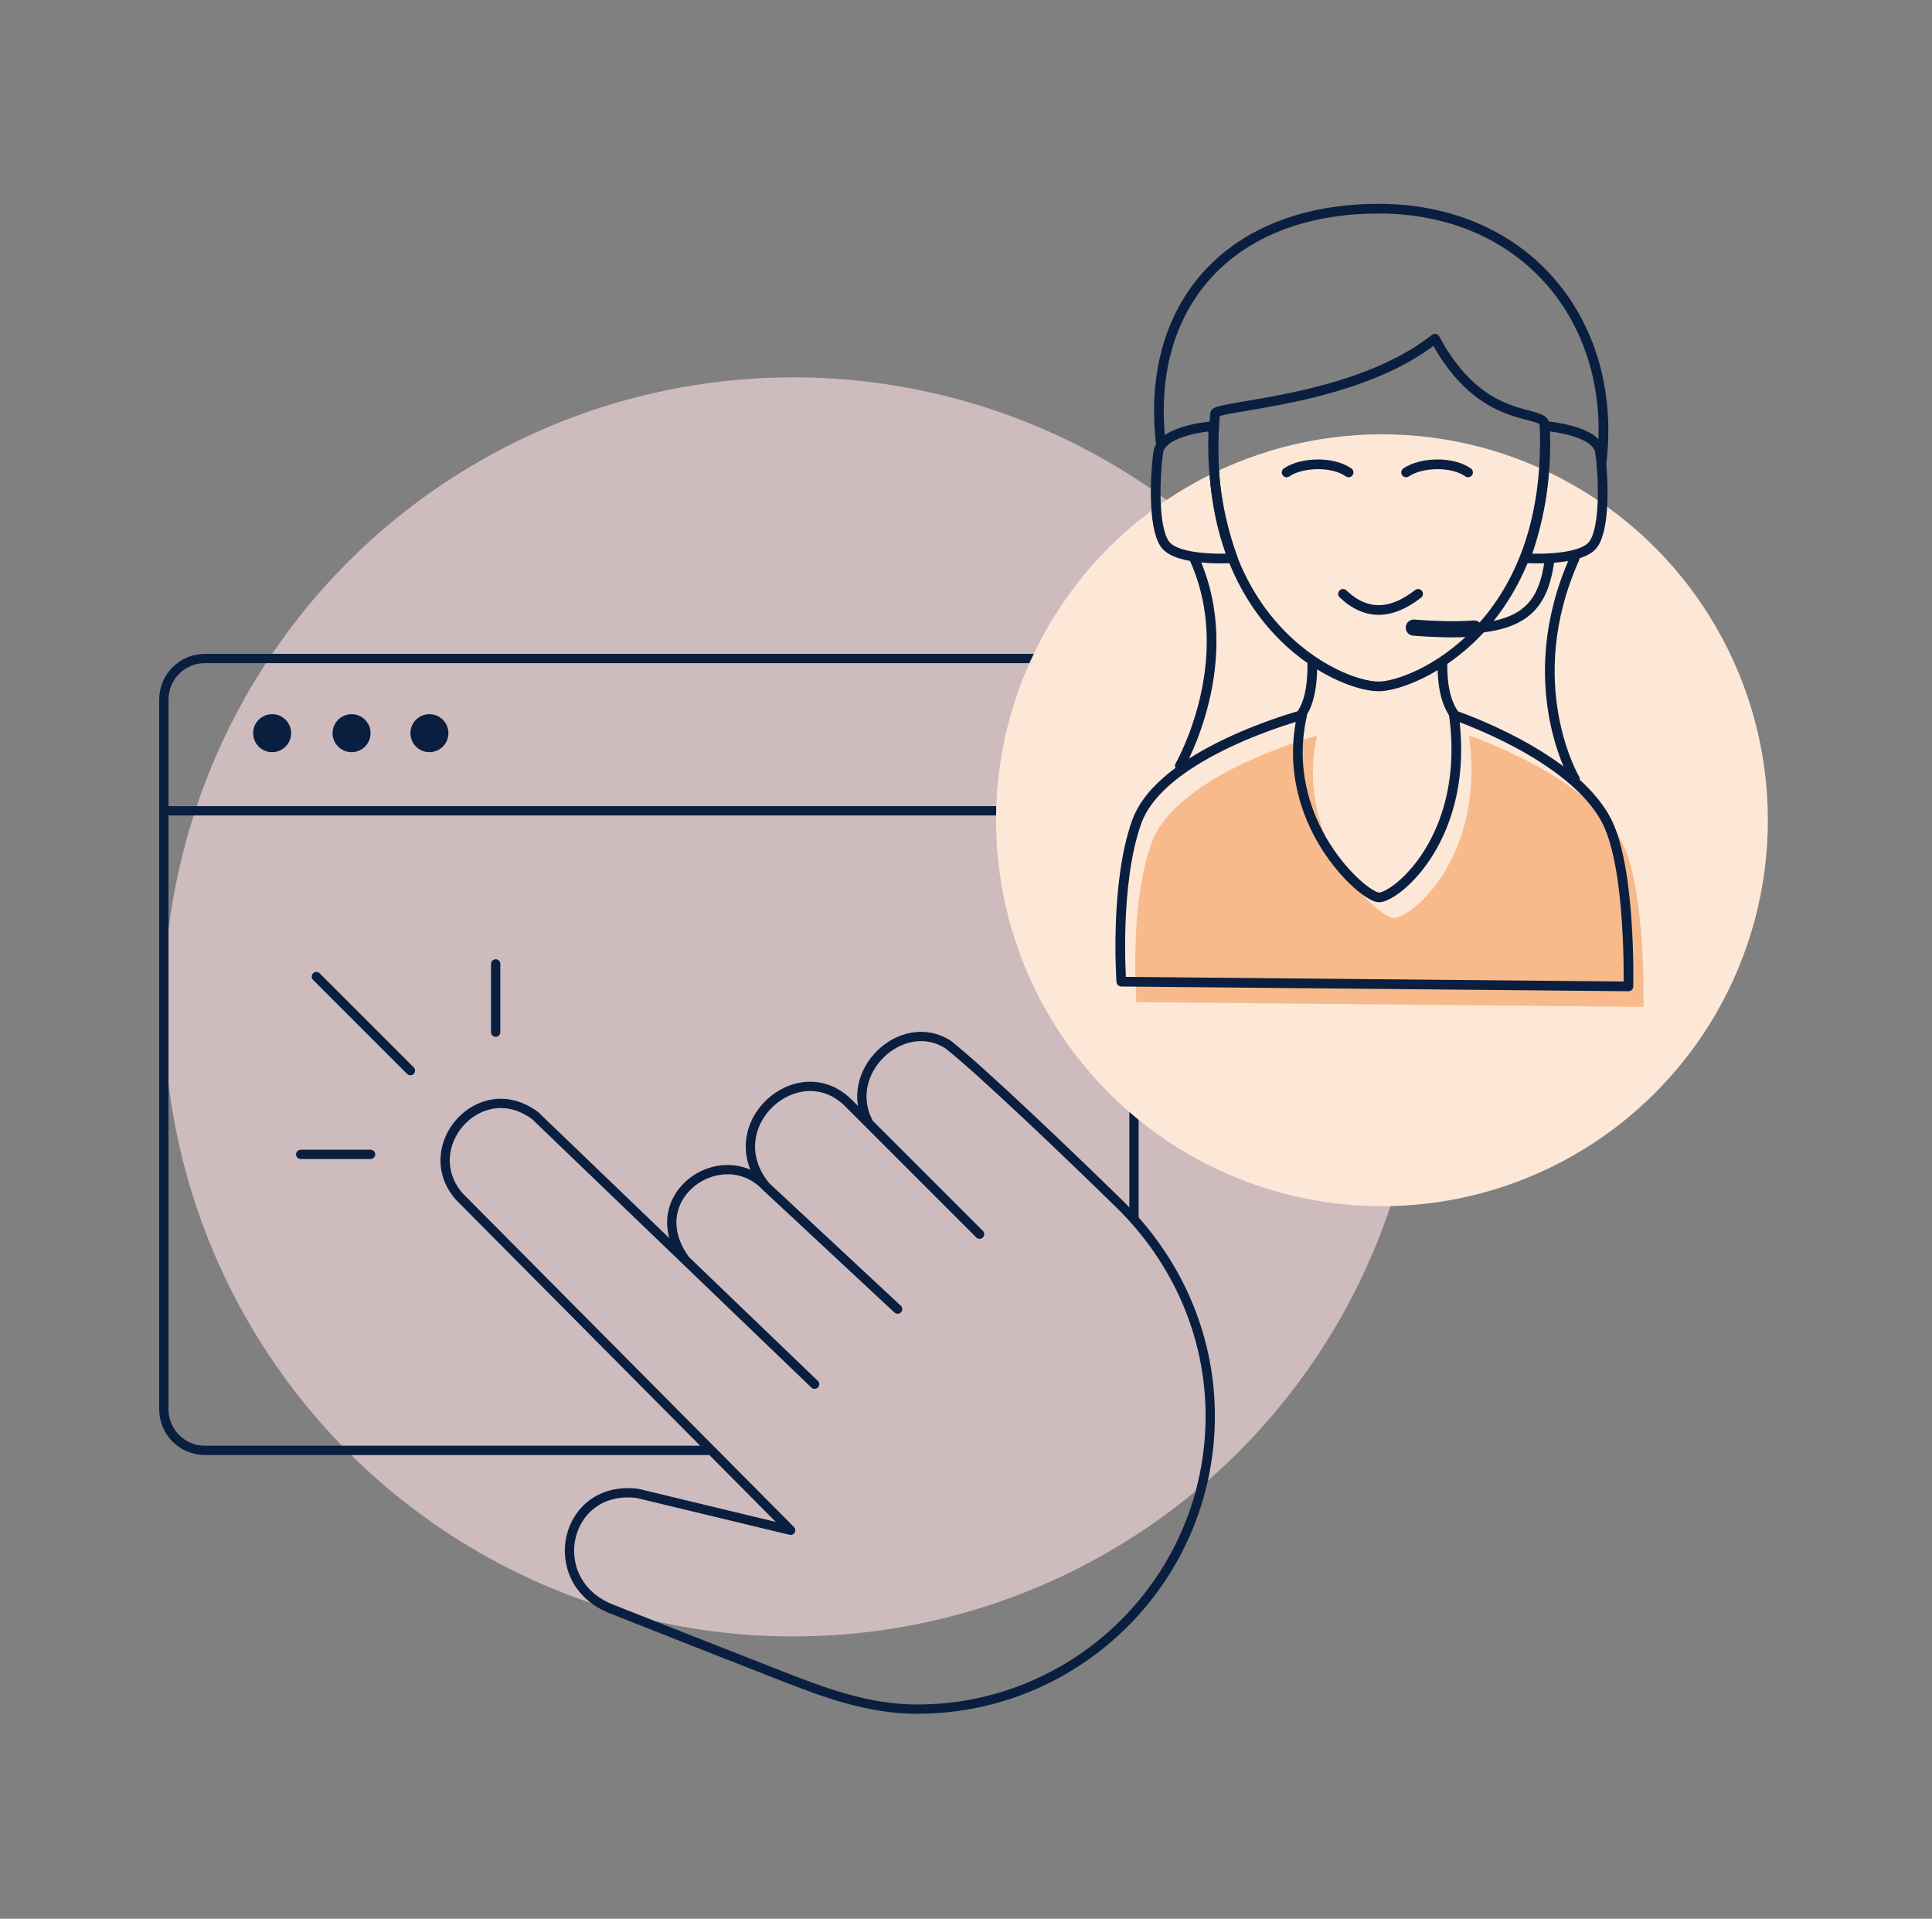 <svg xmlns="http://www.w3.org/2000/svg" xmlns:xlink="http://www.w3.org/1999/xlink" xmlns:serif="http://www.serif.com/" width="100%" height="100%" viewBox="0 0 1298 1289" xml:space="preserve" style="fill-rule:evenodd;clip-rule:evenodd;stroke-linecap:round;stroke-linejoin:round;stroke-miterlimit:1.5;"><rect x="0" y="0" width="1298" height="1289" fill="#808080" stroke="none"/><g id="g858"></g><rect id="Didaktische-Templates" serif:id="Didaktische Templates" x="0" y="0" width="1297.81" height="1288.39" style="fill:none;"></rect><circle cx="532.995" cy="676.432" r="422.917" style="fill:#fcdee1;fill-opacity:0.63;"></circle><path d="M202.017,775.502l46.946,0" style="fill:none;stroke:#0a1f40;stroke-width:6.25px;"></path><path d="M333.014,647.537l-0,45.865" style="fill:none;stroke:#0a1f40;stroke-width:6.25px;"></path><path d="M761.867,817.592l-0,-347.662c-0,-15.206 -12.346,-27.552 -27.553,-27.552l-596.683,-0c-15.207,-0 -27.552,12.346 -27.552,27.552l-0,476.876c-0,15.206 12.345,27.552 27.552,27.552l338.321,0" style="fill:none;stroke:#0a1f40;stroke-width:6.25px;"></path><path d="M110.079,544.694l651.788,-0" style="fill:none;stroke:#0a1f40;stroke-width:6.25px;"></path><path d="M752.433,809.169c36.981,36.256 60.658,86.281 60.658,142.108c-0,108.682 -88.237,196.918 -196.919,196.918c-32.849,0 -62.442,-11.11 -91.073,-22.311c-64.461,-25.218 -115.311,-45.407 -115.311,-45.407c-45.237,-18.757 -30.6,-83.496 18.565,-77.204l102.84,24.76l-222.615,-224.188c-28.972,-33.219 13.912,-82.214 51.035,-54.292l187.677,180.366l-86.742,-83.363c-31.167,-42.315 24.311,-80.314 53.826,-49.703l88.674,82.603l-88.674,-82.603c-33.128,-40.595 22.117,-89.506 55.745,-55.745l88.004,88.004l-74.167,-74.166c-19.311,-34.336 22.198,-73.275 53.126,-53.126c22.131,17.384 83.819,76.435 115.351,107.349Z" style="fill:none;stroke:#0a1f40;stroke-width:6.25px;"></path><circle cx="182.832" cy="492.534" r="12.765" style="fill:#0a1f40;"></circle><circle cx="236.198" cy="492.534" r="12.765" style="fill:#0a1f40;"></circle><circle cx="288.497" cy="492.534" r="12.765" style="fill:#0a1f40;"></circle><path d="M212.543,656.055l63.191,63.191" style="fill:none;stroke:#0a1f40;stroke-width:6.25px;"></path><circle cx="928.448" cy="551.044" r="259.282" style="fill:#fde8d8;"></circle><g><path d="M763.487,673.26l340.695,3.172c0,-0 1.81,-78.382 -14.354,-110.621c-22.427,-44.731 -102.891,-71.661 -102.891,-71.661c11.195,81.704 -38.65,122.416 -50.377,122.51c-10.16,0.082 -67.833,-50.731 -51.609,-122.51c-0,0 -93.738,25.309 -111.043,71.588c-15.584,41.677 -10.421,107.522 -10.421,107.522Z" style="fill:#f8ba8b;"></path><path d="M881.655,445.305c0.302,21.551 -4.475,30.466 -7.639,35.067" style="fill:none;stroke:#0a1f40;stroke-width:6.51px;"></path><path d="M969.098,445.305c-0.301,21.551 5.032,30.466 8.196,35.067" style="fill:none;stroke:#0a1f40;stroke-width:6.51px;"></path><path d="M964.05,227.517c-53.435,42.512 -147.211,44.732 -147.69,50.315c-11.899,138.906 82.109,183.399 110.061,183.285c22.601,-0.092 116.791,-38.702 111.264,-175.827c-0.443,-10.98 -41.714,1.952 -73.635,-57.773Z" style="fill:none;stroke:#0a1f40;stroke-width:6.51px;"></path><path d="M902.29,398.957c15.871,15.051 32.636,13.84 50.442,-0" style="fill:none;stroke:#0a1f40;stroke-width:6.51px;"></path><path d="M864.392,317.368c10.107,-6.908 30.906,-7.609 41.648,-0" style="fill:none;stroke:#0a1f40;stroke-width:6.51px;"></path><path d="M944.67,317.368c10.108,-6.908 30.906,-7.609 41.648,-0" style="fill:none;stroke:#0a1f40;stroke-width:6.51px;"></path><path d="M753.347,659.482l340.696,3.171c0,0 1.81,-78.381 -14.354,-110.62c-22.427,-44.731 -102.891,-71.661 -102.891,-71.661c11.194,81.703 -38.65,122.415 -50.377,122.51c-10.16,0.081 -67.833,-50.731 -51.61,-122.51c0,-0 -94.22,25.066 -111.042,71.588c-15.131,41.843 -10.422,107.522 -10.422,107.522Z" style="fill:none;stroke:#0a1f40;stroke-width:6.51px;"></path><path d="M792.635,514.526c-0,-0 40.742,-70.731 9.706,-139.296" style="fill:none;stroke:#0a1f40;stroke-width:6.51px;"></path><path d="M780.026,299.051c-11.325,-93.45 45.615,-158.884 146.395,-158.854c95.215,0.029 156.566,70.886 150.447,161.413c-0.179,2.651 -0.416,5.319 -0.712,8.003" style="fill:none;stroke:#0a1f40;stroke-width:6.51px;"></path><path d="M1057.86,375.23c-37.584,84.191 0.246,148.119 0.246,148.119" style="fill:none;stroke:#0a1f40;stroke-width:6.51px;"></path><path d="M815.325,286.22c-0,-0 -34.962,2.411 -37.138,17.534c-2.081,14.465 -3.886,49.905 4.456,61.785c8.343,11.88 45.599,9.495 45.599,9.495c-10.545,-29.225 -14.474,-58.853 -12.917,-88.814Z" style="fill:none;stroke:#0a1f40;stroke-width:6.51px;"></path><path d="M1037.87,286.22c0,-0 34.963,2.411 37.138,17.534c2.081,14.465 3.886,49.905 -4.456,61.785c-8.343,11.88 -45.599,9.495 -45.599,9.495c10.546,-29.225 14.474,-58.853 12.917,-88.814Z" style="fill:none;stroke:#0a1f40;stroke-width:6.51px;"></path><path d="M1041.17,375.23c-4.924,39.298 -23.356,51.545 -91.308,46.412" style="fill:none;stroke:#0a1f40;stroke-width:6.51px;"></path><path d="M990.361,422.23c-11.03,0.869 -24.368,0.63 -40.496,-0.588" style="fill:none;stroke:#0a1f40;stroke-width:10.85px;"></path></g></svg>